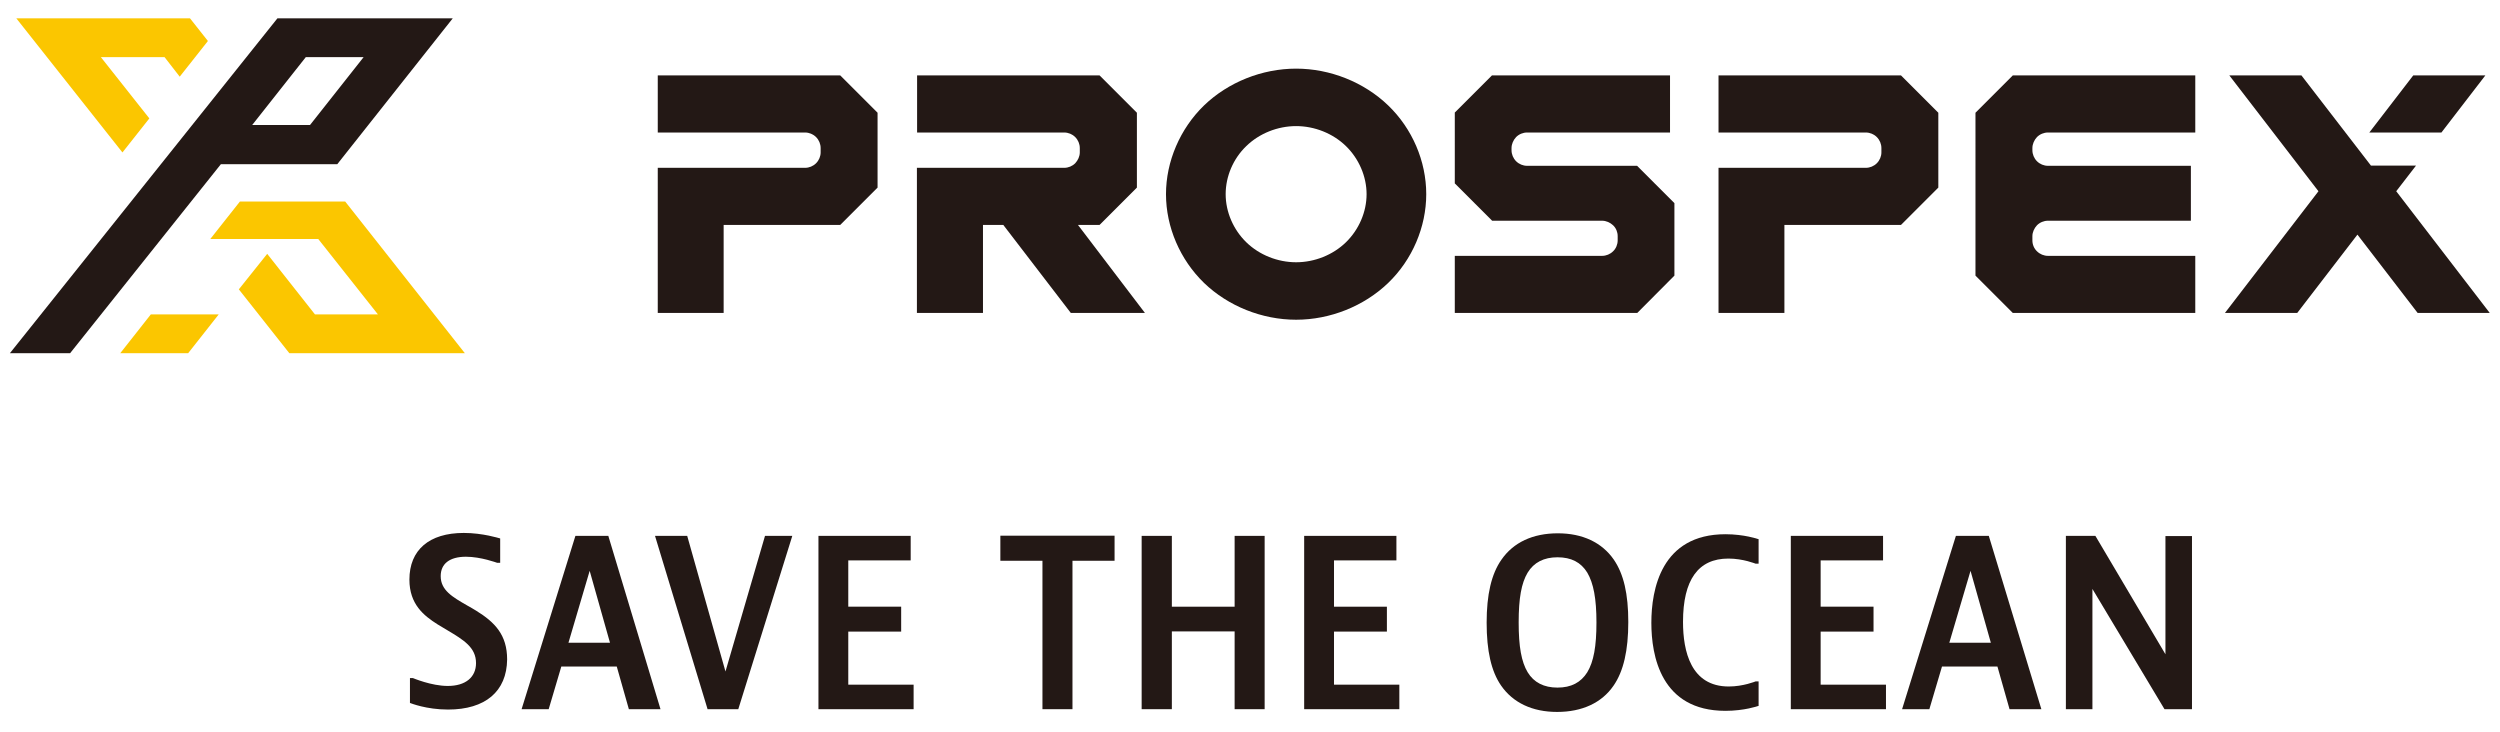<svg xmlns="http://www.w3.org/2000/svg" xmlns:xlink="http://www.w3.org/1999/xlink" id="&#x30EC;&#x30A4;&#x30E4;&#x30FC;_1" x="0px" y="0px" viewBox="0 0 1366 400" style="enable-background:new 0 0 1366 400;" xml:space="preserve">
<style type="text/css">
	.st0{fill:#FBC600;}
	.st1{fill:#231815;}
</style>
<g>
	<g>
		<polygon class="st0" points="65.7,193 102.8,193 119.5,171.8 82.4,171.8   "></polygon>
		<path class="st1" d="M247.4,10h-95.8L5.4,193h32.9l82.4-103.3h63.6L247.4,10z M169.4,68.3h-31.6l29.3-37.1h31.6L169.4,68.3z"></path>
		<polygon class="st0" points="103.8,10 8.9,10 66.9,83.3 81.6,64.7 55.1,31.2 89.9,31.2 98.2,41.9 113.6,22.4   "></polygon>
		<polygon class="st0" points="188.6,110.1 131.1,110.1 114.9,130.6 173.9,130.6 206.5,171.8 172.1,171.8 146,138.7 130.5,158.1     158.1,193 254,193   "></polygon>
	</g>
	<g>
		<line class="st1" x1="915" y1="130.1" x2="915" y2="130.1"></line>
		<path class="st1" d="M758.5,57.6c-13.2-12.7-31.7-20.1-50.3-20.1c-18.6,0-37.1,7.4-50.3,20.1c-13.1,12.7-20.8,30.6-20.8,48.5    c0,18,7.7,35.8,20.8,48.5c13.2,12.7,31.7,20.1,50.3,20.1c18.6,0,37.1-7.4,50.3-20.1c13.2-12.7,20.8-30.6,20.8-48.5    C779.3,88.1,771.7,70.3,758.5,57.6z M735.4,132.4c-7.1,6.9-17.1,10.9-27.2,10.9c-10.1,0-20.1-4-27.2-10.9    c-7.1-6.9-11.3-16.6-11.3-26.3s4.1-19.4,11.3-26.3c7.1-6.9,17.1-10.9,27.2-10.9c10.1,0,20.1,4,27.2,10.9    c7.1,6.9,11.3,16.6,11.3,26.3S742.5,125.5,735.4,132.4z"></path>
		<g>
			<polygon class="st1" points="1266.8,104.5 1218.1,41.2 1257.5,41.2 1295.5,90.5 1320.1,90.5 1309.3,104.5 1360.4,171 1321,171      1288.1,128.2 1255.2,171 1215.7,171    "></polygon>
			<polygon class="st1" points="1334,72.4 1294.6,72.4 1318.6,41.2 1358,41.2    "></polygon>
		</g>
		<path class="st1" d="M794.8,61.6l20.4-20.4h97.3v31.2h-78.1c-2.2,0-4.4,0.9-6,2.5c-1.5,1.6-2.5,3.8-2.5,6v1.2c0,2.2,0.9,4.4,2.5,6    c1.6,1.6,3.8,2.5,6,2.5h60.1l20.4,20.4v39.6L894.6,171h-99.7v-31.2h80.5c2.2,0,4.4-0.9,6-2.5c1.6-1.5,2.5-3.8,2.5-5.9v-2.4    c0-2.2-0.9-4.4-2.5-5.9c-1.6-1.5-3.8-2.5-6-2.5h-60.1l-20.4-20.4V61.6z"></path>
		<path class="st1" d="M1079.4,61.6l20.4-20.4h99.7v31.2H1119c-2.2,0-4.4,0.9-6,2.5c-1.5,1.6-2.5,3.8-2.5,6v1.2c0,2.2,0.9,4.4,2.5,6    c1.6,1.6,3.8,2.5,6,2.5h78.1v30H1119c-2.2,0-4.4,0.9-6,2.5c-1.5,1.6-2.5,3.8-2.5,5.9v2.4c0,2.2,0.9,4.4,2.5,5.9    c1.6,1.6,3.8,2.5,6,2.5h80.5V171h-99.7l-20.4-20.4V61.6z"></path>
		<path class="st1" d="M359.4,72.4V41.2h99.7l20.4,20.4v40.9l-20.4,20.4h-63.7V171h-36V91.7h80.5c2.2,0,4.4-0.9,6-2.5    c1.6-1.6,2.5-3.8,2.5-5.9v-2.4c0-2.2-0.9-4.4-2.5-6c-1.6-1.6-3.8-2.5-6-2.5H359.4z"></path>
		<path class="st1" d="M501.1,72.4V41.2h99.7l20.4,20.4v40.9l-20.4,20.4h-11.8l36.6,48.1h-40.5l-36.9-48.1h-11.1V171h-36.1V91.7    h80.5c2.2,0,4.4-0.9,6-2.5c1.5-1.6,2.5-3.8,2.5-5.9v-2.4c0-2.2-0.9-4.4-2.5-6c-1.6-1.6-3.8-2.5-6-2.5H501.1z"></path>
		<path class="st1" d="M939,72.4V41.2h99.7l20.4,20.4v40.9l-20.4,20.4h-63.7V171H939V91.7h80.5c2.2,0,4.4-0.9,6-2.5    c1.6-1.6,2.5-3.8,2.5-5.9v-2.4c0-2.2-0.9-4.4-2.5-6c-1.6-1.6-3.8-2.5-6-2.5H939z"></path>
	</g>
</g>
<g>
	<g>
		<path class="st1" d="M244.8,387.7c-11.9,0-20.4-3.5-20.5-3.5l-0.3-0.1v-13.6l1.6,0c0.1,0,10,4.3,19.1,4.3    c9.6,0,15.4-4.7,15.4-12.5c0-8.6-6.9-12.7-15.6-17.9c-1.8-1.1-3.7-2.2-5.5-3.3c-7.4-4.7-15.3-10.9-15.3-24.4    c0-16.2,10.8-25.5,29.7-25.5c10.4,0,19.4,2.9,19.5,2.9l0.4,0.1v13.3l-1.7,0c-0.1,0-8.8-3.3-17-3.3c-8.9,0-13.8,3.8-13.8,10.6    c0,7.7,6.4,11.4,14.6,16.1c1.6,0.9,3.2,1.8,4.8,2.8c10.2,6.3,16.9,13.2,16.9,26.6C276.9,377.8,265.2,387.7,244.8,387.7z"></path>
	</g>
	<g>
		<path class="st1" d="M360.9,387.5h-17.3l-0.1-0.4l-6.5-22.9h-30.3l-6.9,23.3H285l29.4-94.7h18l0.1,0.4L360.9,387.5z M310.6,351.2    h22.7l-11.1-39.3L310.6,351.2z"></path>
	</g>
	<g>
		<path class="st1" d="M403.4,387.5h-16.8l-0.1-0.4l-28.6-94.3h17.6l0.1,0.4l20.8,73.7l21.6-74.1h14.9l-0.2,0.7L403.4,387.5z"></path>
	</g>
	<g>
		<path class="st1" d="M499.2,387.5h-52v-94.7h50.4v13.4h-34.1v25.3h28.9v13.6h-28.9v29h35.7V387.5z"></path>
	</g>
	<g>
		<path class="st1" d="M586,387.5h-16.4v-81.1h-23v-13.7H609v13.7h-23V387.5z"></path>
	</g>
	<g>
		<path class="st1" d="M691,387.5h-16.4v-42.5h-34.3v42.5h-16.5v-94.7h16.5v38.7h34.3v-38.7H691V387.5z"></path>
	</g>
	<g>
		<path class="st1" d="M764.6,387.5h-52v-94.7H763v13.4h-34.1v25.3h28.9v13.6h-28.9v29h35.7V387.5z"></path>
	</g>
	<g>
		<path class="st1" d="M850.8,389c-13.5,0-24.1-5-30.6-14.4c-5.4-7.8-7.9-19-7.9-34.4c0-15.3,2.6-26.6,8.1-34.4    c6.5-9.4,17.1-14.4,30.8-14.4c13.5,0,24.1,5,30.6,14.4c5.4,7.9,7.9,18.7,7.9,34.1c0,15.5-2.6,26.9-8.1,34.8l0,0    C875.2,384,864.5,389,850.8,389z M851,304.5c-7.4,0-12.9,2.8-16.3,8.4c-3.4,5.7-4.9,13.9-4.9,27.2s1.5,21.5,4.9,27.2    c3.4,5.6,8.9,8.4,16.3,8.4c7.5,0,12.8-2.8,16.3-8.4c3.5-5.8,5-14.2,5-27.2s-1.6-21.4-5-27.2C863.8,307.2,858.5,304.5,851,304.5z"></path>
	</g>
	<g>
		<path class="st1" d="M942.8,388.4c-35.3,0-40.5-30.1-40.5-48.1c0-18.1,5.3-48.4,40.5-48.4c10.2,0,17.7,2.6,17.7,2.6l0.4,0.1v13.4    l-1.6,0c-0.1,0-6.8-2.8-14.9-2.8c-16.5,0-24.8,11.6-24.8,34.6c0,16.1,4.3,35.3,25,35.3c7.9,0,14.7-2.8,14.7-2.8l0.2,0h1.4v13.4    l-0.4,0.1C960.5,385.8,953.1,388.4,942.8,388.4z"></path>
	</g>
	<g>
		<path class="st1" d="M1030.5,387.5h-52v-94.7h50.4v13.4h-34.1v25.3h28.9v13.6h-28.9v29h35.7V387.5z"></path>
	</g>
	<g>
		<path class="st1" d="M1115.4,387.5H1098l-0.1-0.4l-6.5-22.9h-30.3l-6.9,23.3h-14.9l29.4-94.7h18l0.1,0.4L1115.4,387.5z     M1065.1,351.2h22.7l-11.1-39.3L1065.1,351.2z"></path>
	</g>
	<g>
		<path class="st1" d="M1197.6,387.5h-14.9l-0.2-0.3l-39.2-65.4v65.7h-14.5v-94.7h16.1l0.2,0.3l38.1,64.4v-64.6h14.5V387.5z"></path>
	</g>
</g>
</svg>